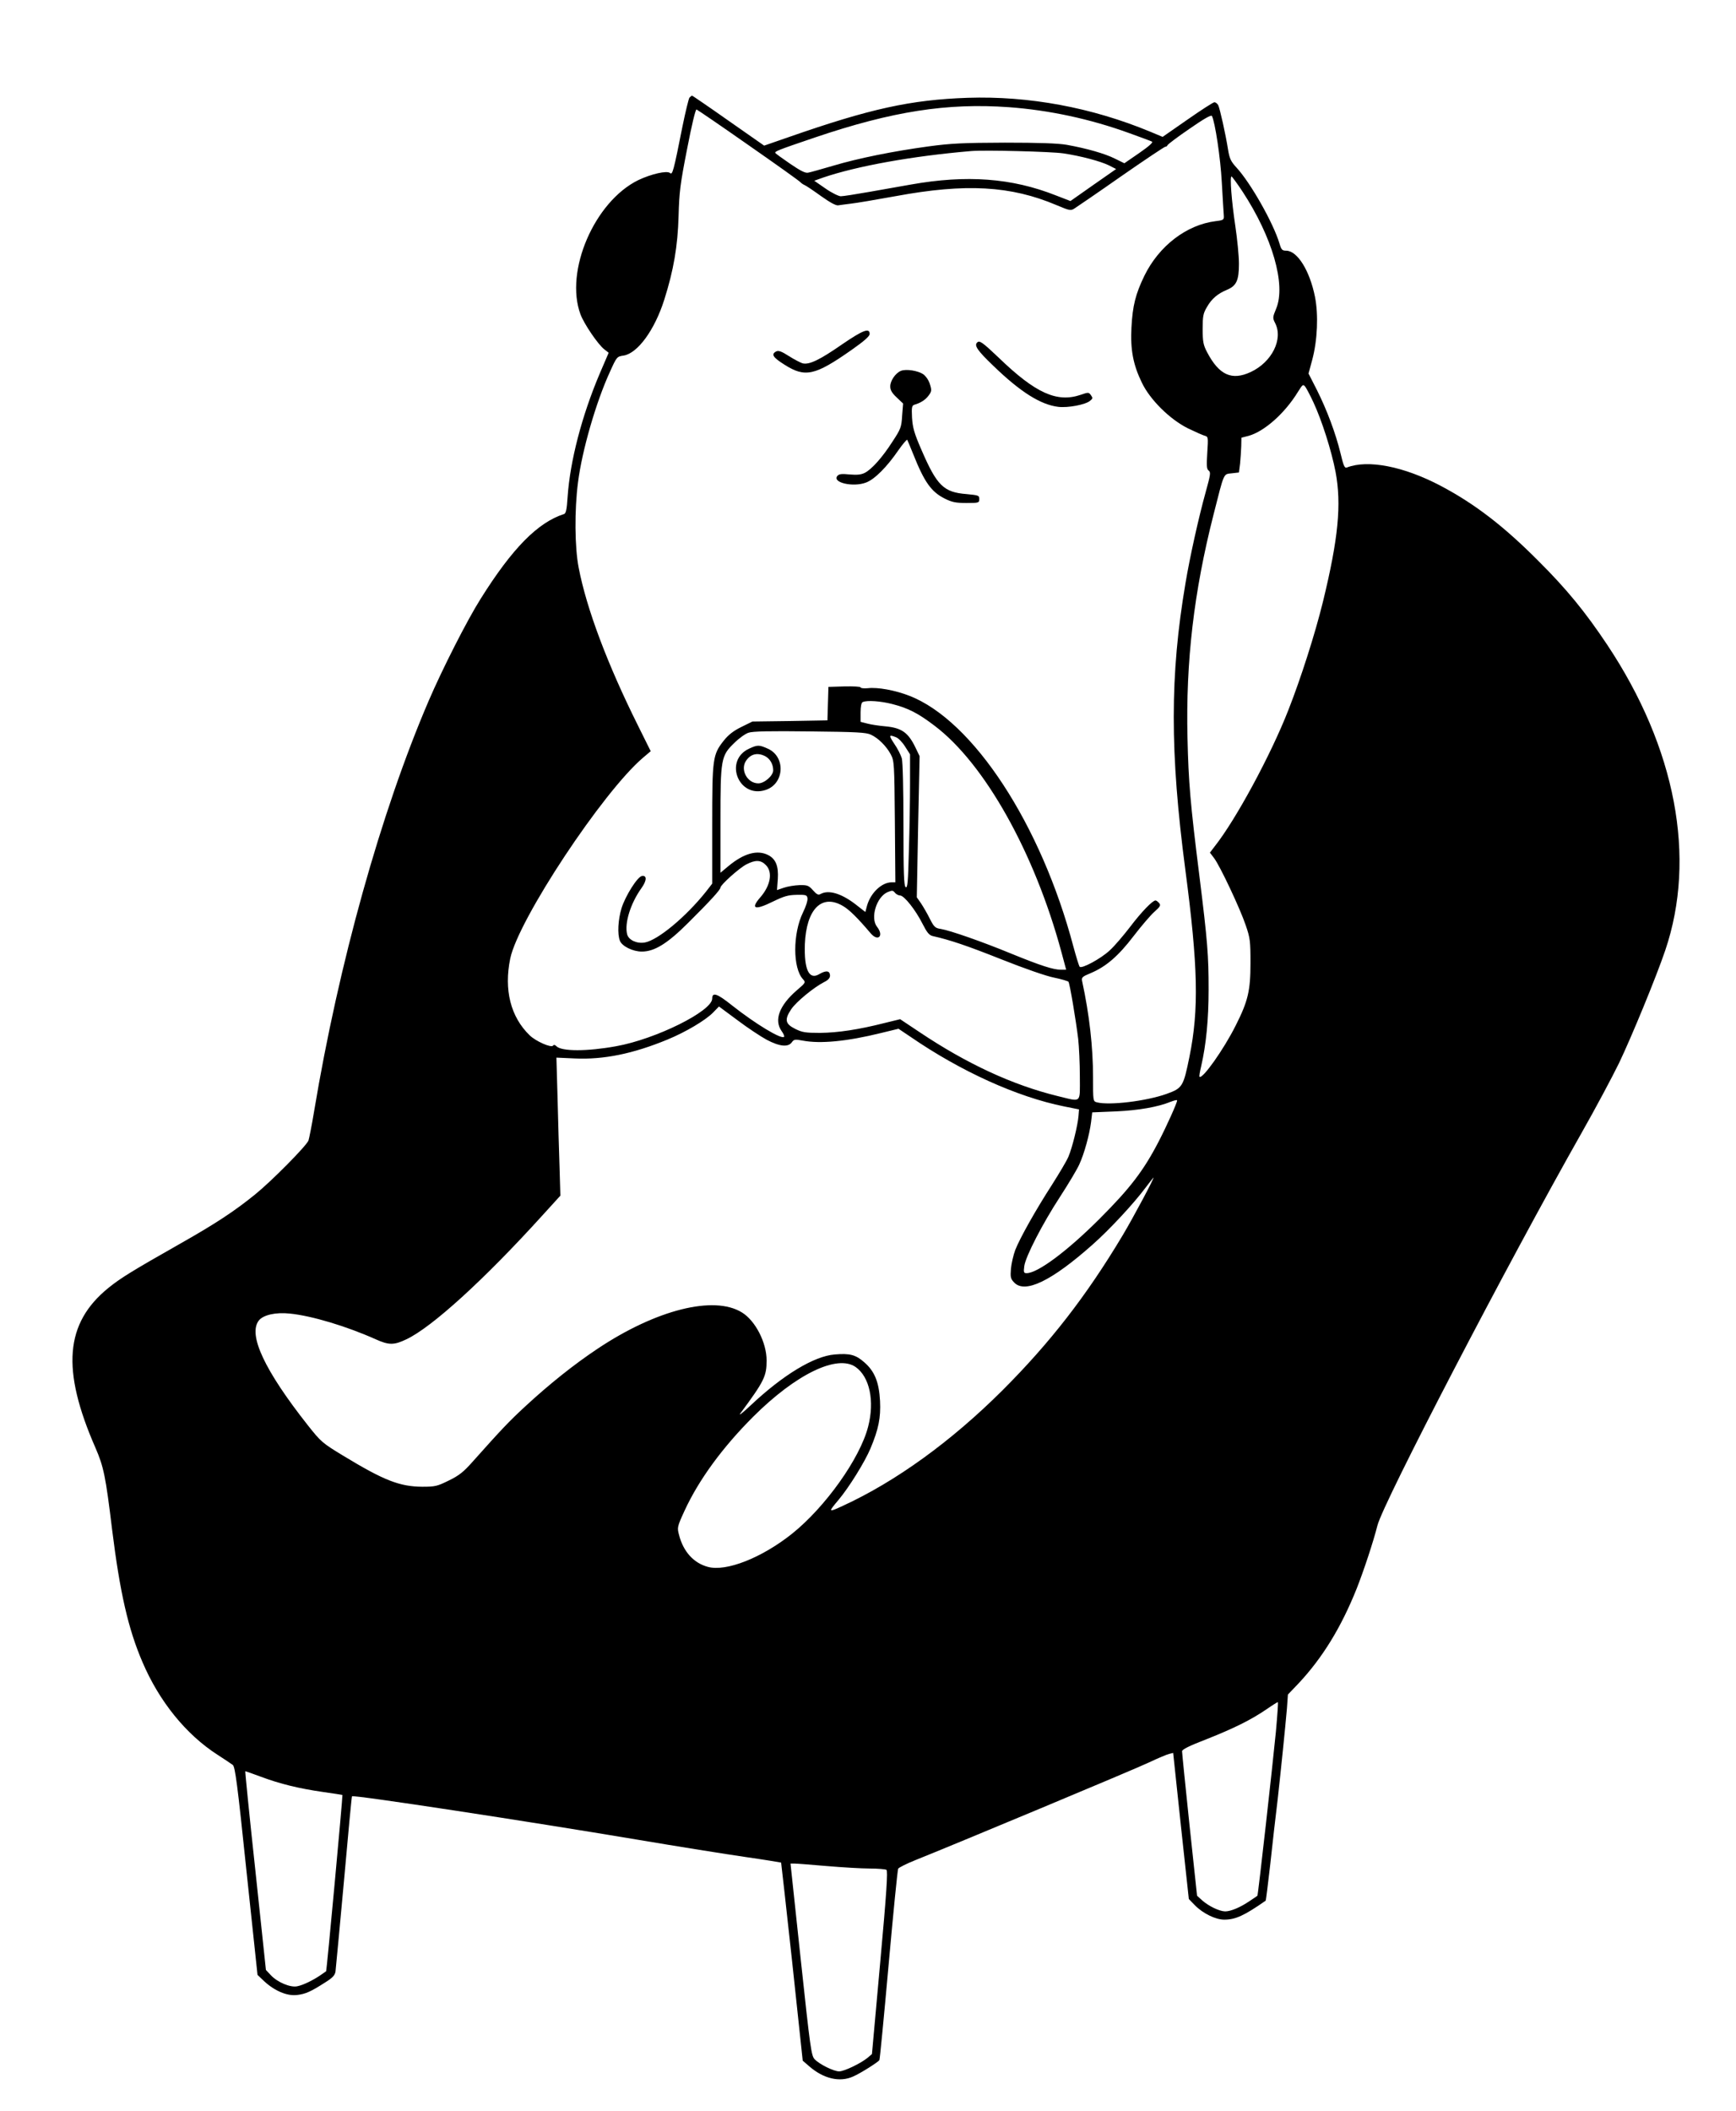 <?xml version="1.0" standalone="no"?>
<!DOCTYPE svg PUBLIC "-//W3C//DTD SVG 20010904//EN"
 "http://www.w3.org/TR/2001/REC-SVG-20010904/DTD/svg10.dtd">
<svg version="1.0" xmlns="http://www.w3.org/2000/svg"
 width="1053pt" height="1280pt" viewBox="0 0 1053 1280"
 preserveAspectRatio="xMidYMid meet">
<g transform="translate(0,1280) scale(0.1,-0.1)"
fill="#000000" stroke="none">
<path d="M4182 12208 c-5 -7 -24 -85 -42 -173 -55 -277 -61 -297 -76 -284 -19
16 -114 -6 -192 -43 -266 -130 -448 -552 -351 -814 22 -59 106 -182 144 -212
l27 -21 -55 -128 c-108 -255 -179 -528 -194 -745 -5 -79 -10 -101 -22 -105
-159 -51 -313 -207 -505 -513 -83 -131 -234 -429 -316 -620 -289 -673 -546
-1594 -695 -2490 -14 -85 -30 -164 -34 -176 -15 -35 -226 -248 -324 -327 -126
-102 -240 -177 -452 -297 -296 -168 -361 -208 -437 -269 -264 -214 -287 -495
-79 -970 50 -115 62 -174 101 -496 47 -378 97 -601 184 -803 102 -239 264
-439 455 -562 42 -27 84 -55 93 -62 14 -11 28 -113 83 -643 l67 -630 41 -39
c63 -58 138 -90 198 -83 53 6 85 21 171 76 45 28 59 43 63 66 2 17 25 262 51
545 25 283 47 516 49 518 9 10 1064 -151 1731 -263 243 -41 538 -88 655 -105
118 -17 215 -33 217 -34 1 -2 31 -273 67 -602 l64 -599 38 -33 c88 -77 187
-100 268 -63 46 20 151 87 159 99 3 5 28 265 56 578 28 313 54 575 58 583 4 7
52 31 107 53 216 86 1326 549 1416 592 53 25 107 48 121 51 l24 6 47 -443 48
-443 37 -38 c48 -49 125 -87 178 -87 68 0 122 25 251 115 2 1 14 100 28 221
13 120 33 298 45 394 22 199 45 425 56 550 l6 85 65 68 c145 155 258 339 352
574 43 109 101 284 126 383 35 139 788 1586 1238 2380 83 146 185 337 228 425
76 159 226 523 280 683 190 561 64 1227 -352 1852 -134 201 -248 340 -419 510
-210 211 -385 345 -591 454 -224 118 -442 161 -570 111 -13 -5 -20 11 -38 87
-30 122 -81 259 -143 383 l-51 100 23 85 c31 117 38 271 16 381 -32 159 -107
279 -175 279 -24 0 -29 6 -40 43 -37 124 -175 368 -261 461 -34 37 -42 54 -51
108 -15 96 -50 251 -60 271 -6 9 -15 17 -23 17 -7 0 -80 -47 -163 -105 l-151
-105 -74 31 c-357 148 -737 218 -1108 206 -346 -12 -592 -66 -1085 -238 l-150
-52 -216 151 c-119 84 -219 152 -221 152 -3 0 -10 -6 -16 -12z m1938 -58 c244
-18 492 -71 729 -157 69 -25 132 -48 139 -52 8 -4 -20 -29 -78 -69 l-90 -62
-57 28 c-62 31 -171 62 -293 84 -52 9 -168 13 -375 13 -253 -1 -326 -4 -465
-23 -212 -29 -423 -71 -580 -118 -69 -20 -135 -39 -148 -41 -17 -4 -46 11
-108 53 -47 32 -88 62 -91 66 -5 10 12 17 242 95 467 158 801 210 1175 183z
m-1580 -230 c168 -117 310 -218 315 -225 6 -6 17 -14 25 -17 8 -3 53 -33 100
-67 55 -39 91 -59 105 -56 11 2 45 6 75 10 30 3 154 24 275 46 423 78 696 63
974 -55 81 -34 86 -35 110 -19 14 9 142 96 283 195 141 98 261 178 266 178 6
0 12 4 14 10 2 5 61 50 133 99 86 60 132 86 136 78 19 -36 52 -253 60 -402 5
-93 11 -183 12 -200 2 -28 0 -30 -49 -36 -177 -22 -344 -150 -433 -332 -53
-110 -71 -180 -78 -313 -7 -134 10 -225 63 -334 49 -103 169 -222 279 -277 44
-21 90 -42 102 -45 22 -6 22 -9 16 -103 -5 -81 -4 -100 9 -109 13 -10 10 -26
-19 -131 -42 -151 -96 -394 -122 -550 -95 -559 -95 -1026 -1 -1740 77 -584 83
-846 25 -1132 -37 -182 -42 -191 -139 -226 -123 -44 -348 -71 -423 -51 -23 6
-23 9 -23 153 0 182 -22 378 -66 581 -5 23 0 28 51 49 93 39 168 103 261 225
47 61 104 128 127 148 35 31 39 39 28 52 -8 9 -17 16 -22 16 -18 0 -85 -69
-154 -160 -40 -52 -95 -117 -124 -143 -52 -49 -170 -113 -182 -99 -4 4 -21 59
-38 122 -196 741 -608 1371 -995 1521 -87 34 -192 53 -252 46 -24 -2 -44 0
-44 5 0 5 -43 7 -97 6 l-98 -3 -3 -102 -3 -101 -227 -4 -228 -3 -67 -33 c-49
-24 -79 -48 -107 -83 -67 -85 -70 -106 -70 -510 l0 -357 -38 -49 c-122 -153
-292 -294 -371 -308 -49 -8 -98 15 -107 50 -17 67 21 188 87 280 33 46 34 79
2 73 -27 -5 -100 -121 -123 -195 -21 -70 -26 -156 -10 -197 12 -33 78 -66 133
-66 77 0 156 49 281 174 134 133 196 201 196 214 0 16 114 119 158 141 54 28
87 27 117 -4 44 -43 29 -125 -34 -197 -61 -70 -32 -79 77 -25 68 33 92 40 144
41 58 1 63 -1 66 -21 2 -13 -10 -51 -27 -85 -63 -129 -63 -339 0 -406 17 -19
16 -21 -38 -67 -106 -92 -139 -180 -92 -247 12 -16 18 -32 15 -35 -16 -17
-173 78 -315 190 -91 73 -121 83 -121 42 0 -76 -342 -246 -583 -289 -176 -32
-330 -32 -362 0 -8 9 -16 10 -20 4 -10 -16 -105 26 -142 62 -116 112 -157 276
-118 466 49 236 562 1011 806 1218 l46 39 -77 155 c-185 371 -312 708 -360
958 -24 123 -26 348 -4 517 24 192 110 489 194 671 41 91 42 92 83 98 85 14
188 155 246 338 57 179 82 326 87 508 4 145 10 195 52 408 28 145 51 241 57
238 6 -2 148 -99 315 -216z m1910 -50 c107 -16 226 -48 277 -73 l43 -22 -139
-97 -138 -97 -88 34 c-268 106 -542 126 -880 66 -60 -11 -175 -31 -255 -45
-79 -14 -156 -26 -170 -26 -13 0 -56 21 -93 47 l-68 47 53 19 c205 70 543 131
898 161 85 7 485 -3 560 -14z m1087 -232 c181 -276 264 -564 204 -709 -22 -53
-22 -57 -7 -87 51 -98 -19 -238 -148 -298 -114 -53 -191 -19 -264 120 -23 44
-27 63 -27 141 0 79 3 95 27 135 28 49 65 80 121 103 57 24 72 57 72 157 0 47
-10 150 -22 230 -23 153 -34 300 -23 300 3 0 34 -42 67 -92z m430 -1278 c51
-110 109 -291 134 -421 37 -197 17 -404 -76 -786 -49 -200 -136 -470 -210
-658 -107 -274 -320 -667 -447 -827 l-29 -38 25 -33 c36 -47 158 -306 192
-407 27 -78 29 -97 29 -230 0 -167 -15 -231 -90 -379 -72 -144 -202 -327 -219
-310 -3 2 2 31 10 64 30 131 45 283 45 465 0 205 -6 289 -56 690 -55 438 -66
569 -72 835 -11 465 39 888 158 1355 66 260 59 244 110 250 l44 5 7 55 c3 30
6 78 7 105 l1 51 43 11 c95 26 220 136 300 267 29 46 31 48 45 30 8 -11 30
-53 49 -94z m-2555 -1829 c97 -25 156 -55 256 -131 304 -229 607 -769 770
-1372 l29 -108 -32 0 c-46 0 -121 24 -300 97 -182 75 -370 140 -427 150 -35 5
-42 11 -68 62 -15 31 -40 73 -53 93 l-26 37 8 428 9 428 -24 50 c-45 94 -85
122 -186 131 -35 3 -82 10 -105 16 l-43 11 0 57 c0 37 5 60 13 63 27 12 108 6
179 -12z m-129 -186 c45 -21 93 -69 120 -119 21 -40 22 -53 25 -408 l3 -368
-22 0 c-61 0 -128 -64 -150 -142 l-10 -38 -64 50 c-84 63 -158 85 -206 60 -15
-9 -24 -5 -48 22 -26 29 -34 32 -82 31 -30 -1 -72 -8 -95 -16 l-41 -14 5 67
c5 78 -12 121 -58 145 -66 34 -148 11 -242 -67 l-48 -40 0 314 c0 376 3 395
84 473 28 28 67 56 86 62 25 9 131 11 372 8 285 -3 342 -6 371 -20z m151 -15
c15 -5 40 -31 56 -57 l30 -47 0 -175 c0 -97 -3 -281 -7 -408 -5 -193 -8 -231
-20 -222 -10 9 -13 84 -13 378 0 219 -4 381 -10 403 -6 20 -26 60 -45 87 -35
53 -34 58 9 41z m-4 -945 c7 -8 21 -15 30 -15 24 0 94 -88 136 -172 27 -53 40
-69 62 -74 106 -24 207 -58 416 -141 138 -55 273 -102 320 -111 44 -9 84 -21
87 -25 8 -11 45 -232 59 -347 5 -46 10 -149 10 -227 0 -167 14 -155 -135 -119
-273 67 -550 195 -838 388 l-117 78 -98 -24 c-154 -39 -279 -58 -388 -59 -88
0 -108 3 -150 24 -61 30 -67 56 -25 119 29 44 136 132 198 164 33 16 43 32 35
54 -6 17 -29 15 -63 -5 -62 -37 -92 28 -87 182 9 212 102 307 230 232 39 -22
91 -74 169 -166 45 -53 82 -16 39 39 -43 54 -3 183 65 211 28 11 31 11 45 -6z
m-779 -890 c78 -41 130 -46 152 -15 13 18 19 19 67 10 106 -20 266 -5 473 46
l107 26 73 -49 c304 -209 645 -364 932 -422 l90 -18 -3 -39 c-5 -59 -38 -193
-61 -247 -11 -27 -57 -103 -100 -171 -97 -150 -194 -322 -223 -396 -11 -30
-23 -81 -26 -113 -4 -51 -2 -61 19 -83 65 -70 226 7 476 229 101 89 250 249
322 346 22 29 43 56 47 60 13 11 -122 -242 -186 -349 -220 -368 -441 -652
-729 -940 -311 -310 -647 -553 -969 -701 -89 -41 -90 -40 -26 36 64 76 160
231 194 312 49 117 63 186 58 288 -6 113 -32 180 -96 235 -51 45 -87 55 -179
47 -125 -10 -312 -123 -507 -306 -50 -47 -79 -70 -65 -51 145 196 159 225 159
321 0 108 -68 241 -150 291 -170 105 -521 16 -875 -220 -144 -96 -292 -214
-437 -348 -100 -92 -147 -142 -321 -337 -54 -61 -82 -84 -144 -114 -71 -35
-83 -38 -162 -38 -137 1 -232 38 -479 188 -127 77 -135 84 -215 185 -262 332
-364 549 -297 635 27 34 102 51 188 42 132 -13 345 -77 521 -156 80 -36 111
-36 186 0 155 73 473 363 823 749 l111 122 -5 173 c-3 94 -9 283 -12 418 l-7
246 111 -5 c176 -8 353 28 564 115 109 45 229 116 275 163 l36 37 112 -83 c61
-46 141 -99 178 -119z m2489 -368 c0 -14 -62 -152 -111 -247 -92 -178 -174
-285 -359 -470 -197 -197 -376 -330 -443 -330 -17 0 -19 5 -14 43 8 58 109
255 218 422 50 77 102 164 115 193 31 67 62 181 72 258 l7 59 145 6 c135 6
255 27 330 58 27 10 40 13 40 8z m-1950 -1616 c85 -60 116 -206 76 -361 -49
-193 -261 -490 -463 -651 -184 -146 -398 -230 -509 -200 -86 23 -149 92 -175
193 -12 45 -12 49 33 147 87 189 231 385 417 571 259 258 509 379 621 301z
m2549 -2213 c-19 -197 -108 -991 -112 -993 -1 -1 -22 -16 -47 -32 -57 -39
-115 -63 -149 -63 -35 1 -98 31 -138 66 l-32 29 -46 430 c-25 237 -45 437 -45
446 0 11 44 33 148 73 169 67 269 117 362 180 36 25 68 45 71 45 3 1 -3 -81
-12 -181z m-6155 -272 c115 -43 230 -71 376 -92 63 -9 116 -17 117 -18 3 -3
-95 -1067 -99 -1069 -1 -1 -17 -12 -33 -23 -45 -31 -106 -61 -142 -68 -41 -9
-120 24 -160 67 l-30 32 -64 603 c-36 331 -63 602 -61 602 2 0 45 -15 96 -34z
m3431 -541 c94 -8 211 -15 260 -15 50 0 95 -4 102 -8 9 -6 1 -135 -38 -562
l-50 -555 -27 -23 c-40 -33 -141 -82 -172 -82 -33 0 -120 43 -149 74 -20 22
-26 64 -84 605 l-62 581 25 0 c14 0 102 -7 195 -15z"/>
<path d="M5105 10710 c-134 -93 -197 -123 -237 -113 -13 4 -50 23 -83 44 -45
29 -63 35 -77 28 -32 -17 -20 -36 50 -80 125 -80 185 -67 407 89 77 54 110 83
110 97 0 39 -40 24 -170 -65z"/>
<path d="M5927 10723 c-19 -18 2 -49 97 -140 165 -160 288 -237 395 -250 59
-7 164 13 192 36 18 14 18 18 6 35 -13 18 -16 18 -62 2 -144 -49 -274 10 -495
223 -101 96 -119 109 -133 94z"/>
<path d="M5464 10551 c-33 -14 -64 -60 -64 -94 0 -22 10 -40 39 -67 l39 -37
-6 -74 c-4 -69 -8 -80 -58 -156 -62 -97 -126 -168 -168 -190 -22 -11 -46 -14
-92 -10 -49 5 -65 3 -75 -9 -33 -40 96 -70 174 -40 52 19 127 95 195 194 28
40 53 69 55 65 3 -5 19 -44 36 -86 68 -171 110 -230 193 -271 42 -21 66 -26
130 -26 75 0 78 1 78 24 0 22 -5 23 -77 30 -140 11 -180 51 -275 271 -43 99
-52 132 -56 193 -3 63 -1 73 15 78 38 11 67 30 86 56 18 24 19 32 8 67 -7 24
-23 48 -40 61 -33 23 -106 34 -137 21z"/>
<path d="M4545 8261 c-157 -71 -65 -305 99 -251 114 37 123 201 14 250 -53 24
-63 24 -113 1z m96 -46 c30 -16 49 -49 49 -86 0 -32 -53 -79 -90 -79 -68 0
-112 84 -74 138 28 41 69 50 115 27z"/>
</g>
</svg>
